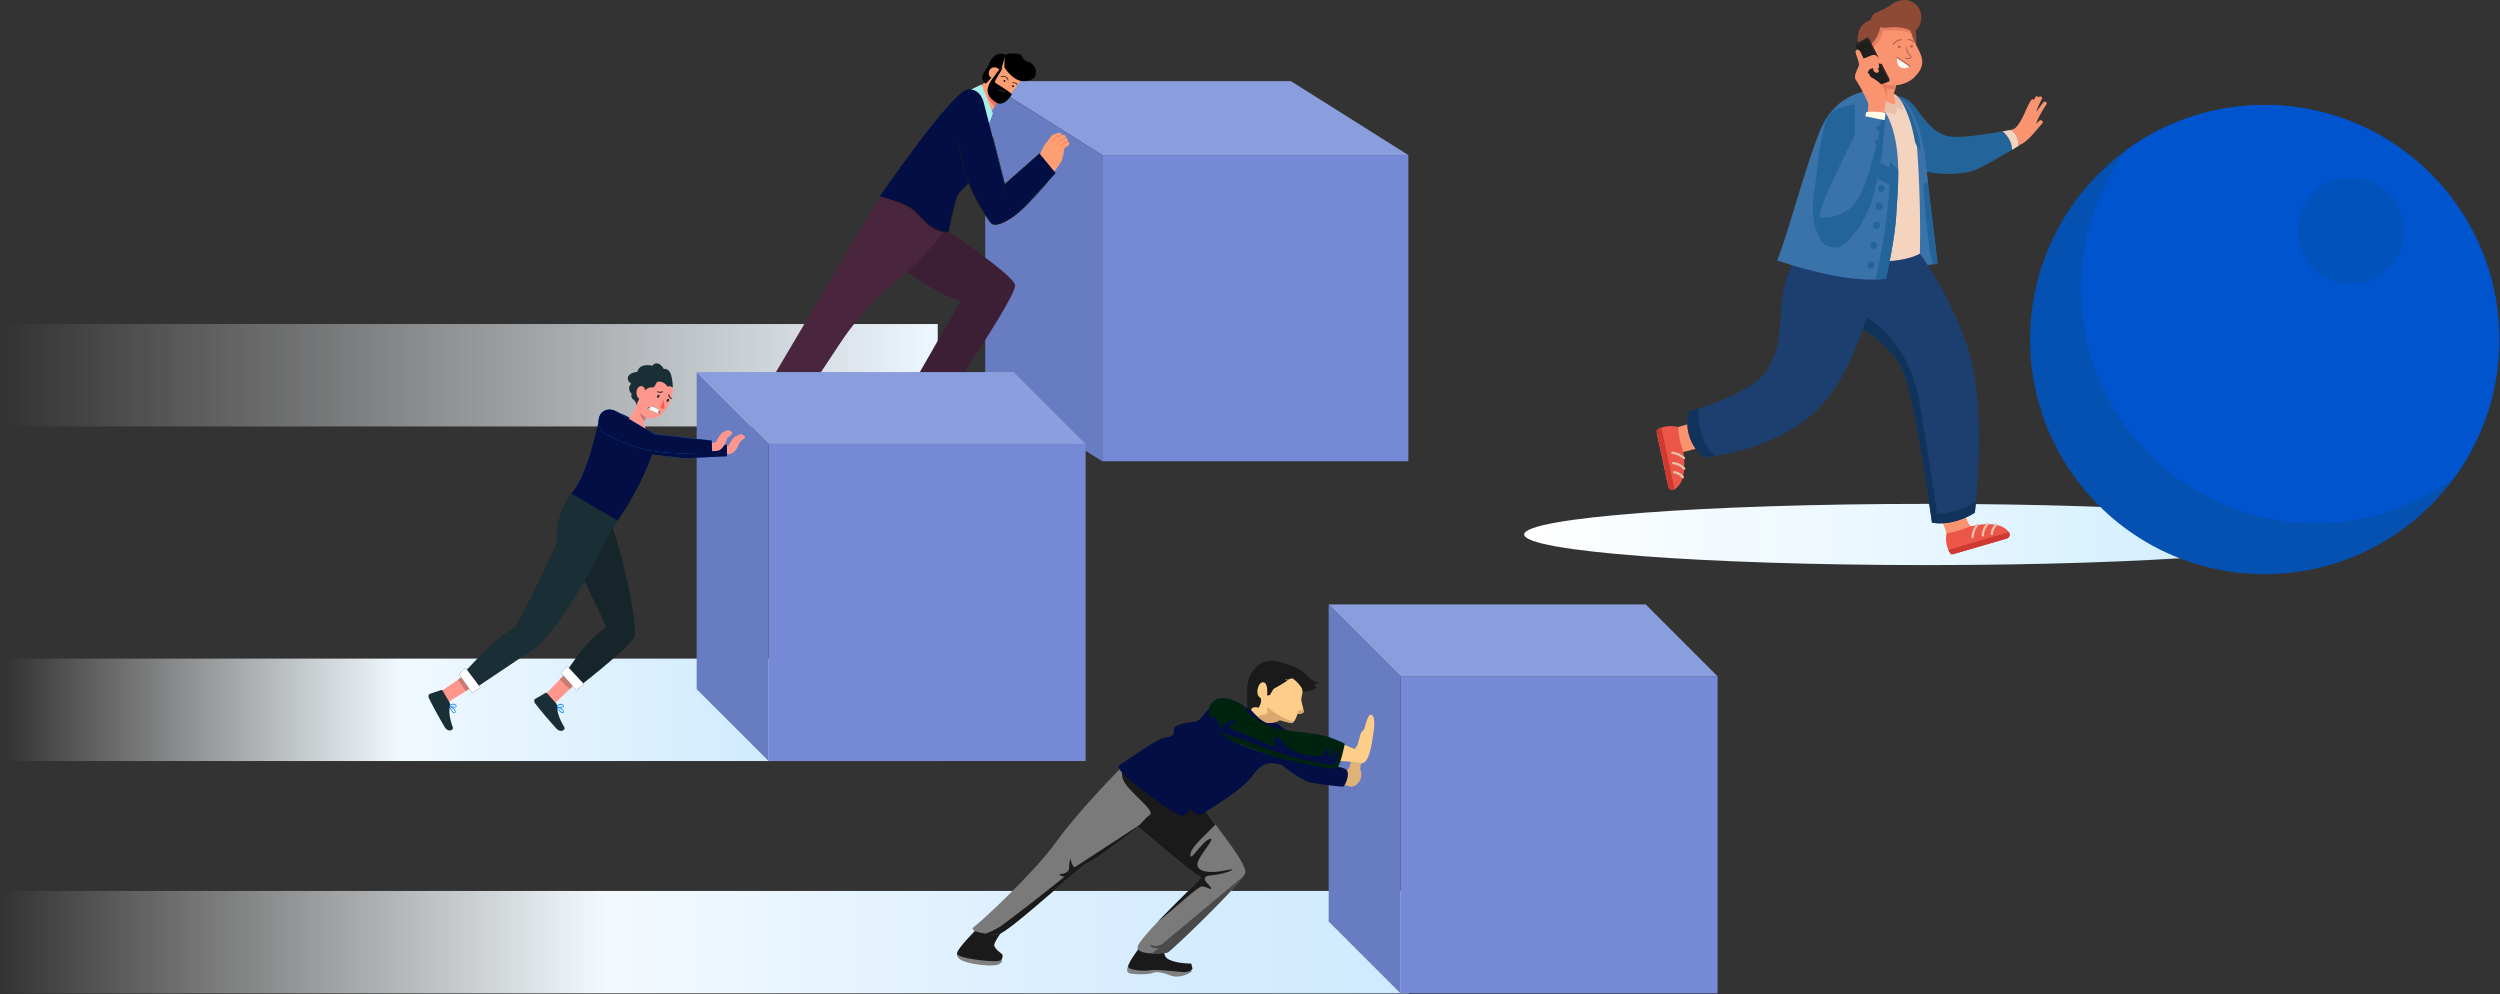 <svg xmlns="http://www.w3.org/2000/svg" width="807" height="321" fill="none" xmlns:v="https://vecta.io/nano"><rect width="100%" height="100%" fill="#333333" stroke="none"/><style><![CDATA[.B{fill:#1a2e35}.C{fill:#000}.D{fill:#020e44}.E{fill:#f99370}.F{fill:#ff978d}.G{fill:#fe9f73}.H{opacity:.2}.I{fill:#23659b}.J{fill:#c16256}.K{fill:#f07162}.L{fill:#007cff}.M{fill:#3a72aa}.N{fill:#7689d6}.O{fill:#8a9edd}.P{fill:#677cc1}.Q{fill:#3aa1c9}.R{fill:#1d1d1b}.S{fill:#1a1a1a}]]></style><path d="M621.96 182.41c71.77 0 129.96-4.42 129.96-9.88s-58.18-9.88-129.96-9.88S492 167.08 492 172.53s58.18 9.88 129.96 9.88z" fill="url(#A)"/><path d="M806.76 109.61a75.4 75.4 0 0 1-14.59 44.7 75.6 75.6 0 0 1-61.13 31.02c-41.82 0-75.72-33.9-75.72-75.72 0-25.1 12.21-47.35 31.02-61.13 12.53-9.18 27.98-14.59 44.7-14.59 41.82 0 75.72 33.9 75.72 75.72z" fill="#0451b1"/><path d="M806.76 109.61a75.4 75.4 0 0 1-14.59 44.7c-12.53 9.18-27.98 14.59-44.7 14.59-41.82 0-75.72-33.9-75.72-75.72a75.4 75.4 0 0 1 14.59-44.7c12.53-9.18 27.98-14.59 44.7-14.59 41.82 0 75.72 33.9 75.72 75.72z" fill="#0054ce"/><path opacity=".6" d="M758.84 91.61c9.46 0 17.13-7.67 17.13-17.13s-7.67-17.13-17.13-17.13-17.13 7.67-17.13 17.13 7.67 17.13 17.13 17.13z" fill="#0451b1"/><g class="E"><path d="M617.59 34.87s-.02-.04-.03-.04c2.33 4.59 6.4 9.18 11.77 9.78 6.52.45 13.09-1 19.43-2.57 1.89-.7 4.09-.75 4.77 1.56.52 1.92-1.04 3.06-2.53 3.81-8.66 4.72-18.76 9.18-28.84 7.25-6.01-1.35-11.17-4.94-15.14-9.51-9.33-9.02 3.85-20.11 10.58-10.27l-.01-.01z"/><path d="M659.24 39.02c-.7-.7-1.43.55-1.98.91.68-1.93 1.73-3.76 2.83-5.5.24-.46.91-1.02.37-1.5-.62-.47-1.04.39-1.39.78l-1.88 2.53c.55-1.46 1.19-2.91 1.91-4.29.35-.72-.74-1.2-1.06-.46-.09-.48-.81-.58-1.02-.13l-.45.89c-.73-.74-1.19.57-1.51 1.07a28.3 28.3 0 0 0-1.28 2.66c-.79 1.79-2.35 5.14-4.02 5.85l2.38 1.06s.69.73 1 1.19c.3.46-.73 2.48-.73 2.48 1.94-.82 4.72-4.24 5.77-5.53l1.05-1.16c.21-.23.22-.58.01-.83v-.02z"/></g><path d="M651.6 47.06l-2.09 1.29-6.29 3.67-5.16 2.65c-5.1 2.31-18.85 2.17-22.53-2.51-1.74-2.2-2.58-7.02-2.98-11.5-.45-5.02-.36-9.61-.36-9.61s3.31-.29 6.41 4.04c3.09 4.32 6.35 8.53 11.31 9.05 3.65.38 12.26-.98 16.55-1.72l2.53-.46s2.51.86 2.59 5.1h.02z" class="I"/><path d="M651.6 47.06l-2.09 1.29c-.07-3.69-3.04-5.93-3.04-5.93l2.53-.46s2.51.86 2.59 5.1h.01z" fill="#f4d4be"/><path d="M625.45 85.04l-1.51.29c-2.81.5-8.76 1.31-10.88-.29l6.33-28.56 1.71-7.7.06-.26.21 1.96.85 7.65c.02.21.05.42.07.63l3.16 26.27v.01z" class="M"/><path d="M647.58 173.89l-16.4 4.78c-.75.22-1.52-.24-1.7-1a11.3 11.3 0 0 1-.23-1.31 23.6 23.6 0 0 0-.89-4.23l-.7-1.95-4.53-11.16c-.3-.74.11-1.59.88-1.81l7.24-2.11c.78-.23 1.59.28 1.72 1.09l1.74 10.86c.38 2.38 2.48 4.08 4.89 3.99l4.66-.34h.48c1.33 0 2.49.16 3.33.85s.57 2.05-.48 2.35l-.01-.01z" class="E"/><path d="M628.91 177.49c.28.79.94 1.59 1.87 1.3l17.01-4.96c.88-.25 1.25-1.32.7-2.05-1.2-1.66-4.35-3.74-12.52-1.85-1.12.45-3.64 1.61-7.6 2.2 0 0-.71 2.43.55 5.35l-.01.01z" fill="#eb5648"/><path d="M643.06 172.72s-.09.02-.14.01c-.21-.02-.36-.21-.34-.41.22-2.14 1.5-3.15 1.55-3.19.17-.13.4-.1.53.07.13.16.1.4-.07.53 0 0-1.08.87-1.26 2.67-.02.16-.13.28-.27.32zm-2.9.47s-.07.02-.11.02c-.21 0-.37-.17-.37-.38a5.9 5.9 0 0 1 1.66-3.91c.15-.14.39-.14.53.01s.14.39-.01.53c-.01.01-1.39 1.36-1.42 3.38 0 .17-.12.31-.27.35h-.01zm-3.31.54s-.08.02-.12.01c-.21-.01-.37-.19-.36-.39a7.3 7.3 0 0 1 1.55-4.1c.13-.16.37-.18.53-.04.16.13.18.37.05.53a6.8 6.8 0 0 0-1.37 3.66c0 .16-.12.3-.27.34l-.01-.01z" fill="#e8c0a6"/><path d="M648.48 171.79l-19.57 5.7c.25.58.58 1.11 1.03 1.54l17.85-5.2c.87-.25 1.24-1.29.71-2.02 0 0-.01-.02-.02-.03v.01z" fill="#ce3932"/><path d="M637.85 161.78l-.38 3.71s-6.6 4.46-13.83 3.23l-.24-1.71-.17-1.19c-1.37-9.47-5.85-39.27-8.81-45.72-3.31-7.2-9.26-11.39-15.23-15.25-9.01-5.84-18.04-10.93-18-24.49 0-2 17.05-4.69 17.05-4.69l21.49 6.17s11.03 15.11 16.06 32.41c4.43 15.23 2.88 38.53 2.06 47.51v.02z" fill="#1d3f70"/><path d="M625.3 165.83c-.62-4.27-3.08-20.84-6.01-37.32-3.4-19.13-16.73-25.86-16.73-25.86l-3.36 2.21c5.96 3.86 11.92 8.06 15.23 15.25 2.96 6.45 7.44 36.24 8.81 45.72l.41 2.9c7.23 1.23 13.83-3.23 13.83-3.23s.17-1.37.38-3.71c-4.42 3.23-9.71 3.93-12.55 4.05l-.01-.01z" fill="#10325b"/><path d="M538.52 156.92l-3.58-16.7c-.16-.76.35-1.5 1.12-1.63a11.1 11.1 0 0 1 1.33-.13c1.44-.06 2.87-.26 4.28-.59a452.6 452.6 0 0 0 7.94-2.42s3.61 8.02 2.79 8.09l-9.04 2.37c-1.74 1.42-1.34.84-1.41 3.25v4.67c0 .16-.02.32-.03.48-.09 1.33-.34 2.47-1.09 3.26s-2.08.42-2.31-.65z" class="E"/><path d="M536.28 138.04c-.81.22-1.65.83-1.43 1.77l3.72 17.32c.19.9 1.22 1.34 1.99.84 1.74-1.08 4.05-4.07 2.75-12.35-.37-1.15-1.34-3.74-1.65-7.74 0 0-2.38-.88-5.38.16z" fill="#eb5648"/><path d="M540.02 152.51s-.01-.09 0-.14c.04-.2.23-.34.44-.31a4.7 4.7 0 0 1 3.07 1.78c.11.17.07.41-.1.52s-.4.07-.52-.1c0 0-.79-1.14-2.57-1.45-.16-.03-.27-.15-.3-.29h-.02zm-.27-2.94s-.01-.07 0-.11c.02-.21.2-.36.41-.34a5.9 5.9 0 0 1 3.78 1.93c.13.16.11.4-.05.53s-.4.11-.53-.05c-.01-.02-1.26-1.48-3.27-1.66-.17-.02-.3-.14-.33-.3h-.01zm-.3-3.34s-.01-.08 0-.13c.03-.21.21-.35.42-.33 2.38.3 3.92 1.78 3.98 1.84.15.14.15.38 0 .53-.14.15-.38.15-.53 0a6.8 6.8 0 0 0-3.55-1.63c-.16-.02-.29-.14-.32-.29v.01z" fill="#e8c0a6"/><path d="M540.55 157.97l-4.28-19.93c-.59.2-1.15.5-1.61.92l3.9 18.17c.19.88 1.19 1.33 1.96.86 0 0 .02-.01.03-.02z" fill="#ce3932"/><path d="M611.26 30.47c1.2-3.48 1.77-8.77 1.74-10.99.02-4.38-6.97-4.22-6.78.13.24-.09-.74 7.64-1.68 9.64-4.29.32 6.05 8.6 9.42 7.48 2.12-.7-2.71-6.27-2.71-6.27l.01.01z" class="E"/><path d="M606.24 19.26v.15.21c.18-.07-.31 4.21-.98 7.24 2.57 1.93 5.88 2.06 6.49 2.06a50.2 50.2 0 0 0 1.28-8.81l-.01-.63c0-.1 0-.2-.02-.3a3.4 3.4 0 0 0-1.48-2.45c-.56-.38-1.24-.59-1.96-.57s-1.38.25-1.92.64c-.02.01-.05.03-.07.05-.73.56-1.24 1.42-1.32 2.39l-.01.02z" fill="#e57d61"/><path d="M618.53 14.81s.35-3.64-.5-6.28l-2.2.78 2.7 5.5z" fill="#8e4a35"/><path d="M607.81 83.55c-2.82 10.65-8.28 36.45-21.48 48.99-10.76 10.22-25.89 13.61-32.83 14.67-2.34.36-3.75.45-3.75.45s-7.03-5.94-4.52-14.79c0 0 1.18-.33 3.04-.94 5.8-1.9 18.21-6.5 21.91-12.13 8.5-12.97.1-21.8 11.02-39.42l26.62 3.18-.01-.01z" fill="#1d3f70"/><path d="M617.38 25.46c-3.6 2.79-8.74 2.69-12.17.18a6.2 6.2 0 0 1-.71-.65c-10.28-13 7.65-30.34 12.95-12.83 1.9 4.98 5.84 7.97-.06 13.3h-.01z" class="E"/><g class="J"><use href="#E"/><use href="#E" x="3.99" y="-0.21"/><path d="M615.78 19.1c-.28 0-.55-.05-.78-.15-.09-.04-.13-.15-.09-.23.04-.09.15-.13.23-.09.57.26 1.44.06 1.58-.2.05-.09-.06-.2-.17-.27-.94-.65-1.39-2.62-1.41-2.7-.02-.1.04-.19.13-.21.1-.02.19.04.21.13 0 .02.44 1.91 1.27 2.49.45.31.34.62.28.74-.17.31-.72.49-1.26.49h.01z"/></g><path d="M617.03 10.94c-2.37-1.62-7.09-.92-9.33-1.2 0 0 .04 3.9-4.15 6.19-.73 3.5-1.49 4.97 1.66 9.7a6.2 6.2 0 0 1-.71-.65c-9.91-12.41 6.8-29.77 12.54-14.04h-.01z" fill="#e57d61"/><path d="M619.81 3.5c-1.12-3.02-5.25-5.06-9.36-1.95-3.16 2.39-6.25 2.02-6.51 4.89-6.03 1.95-3.9 8.59-3.9 8.59h2.91c3.58-2.3 3.93-6.21 3.93-6.21.73.12 1.5.17 2.2.08 2.18-.3 5.33-.21 7.62.94 2.28 1.15 4.36-2.96 3.11-6.34z" fill="#8e4a35"/><path d="M599.38 17.3c.14 1.51 1.25 2.64 2.46 2.53 1.22-.12 2.09-1.43 1.94-2.94-.14-1.51-1.25-2.64-2.46-2.53-1.22.12-2.09 1.43-1.94 2.94z" class="E"/><path d="M602.42 15.67s-1.09-.57-1.76-.07c-.17.13-.3.31-.38.54 0 .02-.02.04-.03.06-.14.43-.14 1.04 0 1.8.02.09.09.15.18.15h.03c.1-.02.16-.11.14-.21a4 4 0 0 1-.05-1.48c.99.3 1.37 1.49 1.38 1.5.02.08.09.13.17.13h.05c.09-.03.15-.13.12-.22-.02-.06-.43-1.39-1.59-1.75.05-.09.12-.18.19-.23.5-.37 1.38.09 1.39.1.09.05.19.01.24-.07.05-.09.01-.19-.07-.24l-.01-.01z" class="J"/><path d="M619.73 81.86s-9.97 6.67-38.54-1.49l7.02-38.04c5.15-13.13 16.34-13.07 16.34-13.07.84 4.86 7.33 4.98 7.33 4.98.86-1.4-.62-3.76-.62-3.76 6.44 3.64 9 11.67 8.37 23.96-.38 7.37 2.85 20.42.09 27.43l.01-.01z" fill="#f4d4be"/><path d="M611.14 14.5s-.08-.01-.11-.03c-.1-.06-.13-.19-.07-.29.04-.06.93-1.46 2.87-1.57.11 0 .21.08.22.2 0 .11-.08.21-.2.22-1.72.1-2.51 1.32-2.55 1.37-.04.06-.11.1-.18.1h.02zm6.63-.73c-.06 0-.13-.03-.17-.09-.47-.64-1.6-.72-1.61-.72-.11 0-.2-.11-.2-.22s.1-.2.22-.2c.05 0 1.35.09 1.93.89.07.09.05.22-.05.29-.04.03-.08.04-.12.04v.01z" class="J"/><path d="M616.5 21.32l-4.08-2.74s-.54 2.34 1.1 3.18c1.57.81 2.98-.45 2.98-.45v.01z" fill="#f9f8f3"/><path d="M616.5 21.53s-.08-.01-.12-.04l-4.08-2.74c-.1-.06-.12-.19-.06-.29s.19-.12.29-.06l4.08 2.74c.1.06.12.19.06.29-.04.06-.11.09-.17.09v.01z" class="J"/><path d="M612.19 68.25c-.51 9.85-3.43 21.68-3.43 21.68a29.1 29.1 0 0 1-3.32.29c-13.31.49-31.77-6.18-31.77-6.18 3.54-8.64 9.28-31.03 14.03-42.3s14.52-12.2 14.52-12.2c8.48 5.31 10.38 15.82 10.52 25.25.08 5.15-.36 9.97-.55 13.45v.01zm10.29 13.61h-2.74a372.9 372.9 0 0 0-.86-33.46l-.17-1.86c-1.21-11.85-5.67-14.9-5.8-14.99 0 0 .03.01.06.03.03.01.06.03.08.04 2.11 1.1 3.78 3.35 5.08 6.31 1.22 2.76 2.12 6.14 2.79 9.79 2.73 14.85 1.56 34.13 1.56 34.13v.01z" class="M"/><path d="M612.19 68.25c-.51 9.85-3.43 21.68-3.43 21.68a29.1 29.1 0 0 1-3.32.29c.2-.88 5.36-23.76 4.57-38.08l2.73 2.66c.08 5.15-.36 9.97-.55 13.45z" class="I"/><path d="M553.49 147.21l-3.75.45s-7.03-5.94-4.52-14.79l3.04-.94c0 0-.94 9.65 5.23 15.29v-.01z" fill="#10325b"/><path d="M604.69 28.92s-1.16-.37-2.48.63c0 0 2.13 6.95 9.82 7.29 0 0 .59-1.47.16-2.25 0 0 1.5.71 2 1.24 0 0 .28-2.77-1.65-4.67 0 0-.48-.63-1.19-.92l-.08.23s.76 1.92.34 3.28c0 0-3.86-.58-6.91-4.83h-.01z" fill="#eabfac"/><g class="I"><use href="#F"/><use href="#F" x="0.9" y="-6.37"/><use href="#F" x="1.81" y="-12.8"/><use href="#F" x="2.66" y="-18.97"/><use href="#F" x="3.35" y="-24.73"/><path d="M613.05 31.63s3.5 4.38 5.11 14.25c0 0 .8 2.03 1.87 2.46 0 0-1.22-11.88-6.99-16.72l.01.01zm12.4 53.41l-1.51.29a61 61 0 0 1-1.32-6.96c-1.19-8.4-1.77-18.91-1.77-18.91l1.42-.69h.02l3.16 26.26v.01zm-30.71-39.15s5.28 10.23 16.19 14.01l.21-5.23-16.4-8.78z"/><path d="M598.72 33.69c-1.91.09-7.27 1.29-8.75 4.14-1.15 2.23-2.23 8.18-2.62 10.62-.82 5.1-.92 8.47-1.76 13.58-.65 3.98-1.44 16.19 6.04 17.07 5.56.65 4.3-10.27 5.46-14.19a42.2 42.2 0 0 0 1.58-8.49l.06-22.73h-.01z"/></g><path d="M608.84 28.58c-.17-.48-.45-.98-.78-1.37a32.3 32.3 0 0 1-1.23-1.6c-.79-1.09.07-1.71 0-2.88l-.17-1.35c-.53-.84-1.29.18-1.51.72-.27.64-.64 1.12-.88 1.76a6.1 6.1 0 0 0-.26 1.86c0 .94.85 1.84 1.42 2.53 1.13 1.35 2.34 2.73 2.64 4.48 1-.86 1.2-2.99.78-4.15h-.01z" fill="#e07f4f"/><path d="M609.69 25.05c.4.58.37 1.19-.07 1.36l-4.6 1.54c-.53.16-1.24-.18-1.56-.75l-4.51-12.02c-.1-.54.15-1.12.53-1.3l3.19-1.73c.3-.19.66.1.83.65l6.18 12.24.01.01z" fill="#2d2827"/><path d="M609.17 25.22c.33.54.03 1.17-.28 1.29l-3.36 1.07c-.37.1-.92-.87-1.19-1.4l-5.2-10.88c-.12-.49.93-1.14 1.2-1.26l2.24-1.27c.21-.14.51.15.68.65l5.91 11.81v-.01z" fill="#211f1e"/><g class="E"><path d="M607.19 20.52c-.47.05-1.13-.3-1.52-.55-.29-.19-.41-.33-.73-.39-.28-.05-.62 0-.92.02-.49.03-1.12 0-1.56.17l-2.16 1.68-.09.07c.29-.35.61-1.68.78-2.03.29-.58 1.04-.76 1.63-1 1.14-.45 2.35-1.3 3.36-.29.19.19 1.16.98 1.53 1.59.22.37.22.68-.33.74l.01-.01z"/><path d="M607.19 20.52c-.47.05-1.13-.3-1.52-.55-.29-.19-.41-.33-.73-.39-.28-.05-.62 0-.92.02-.49.03-1.12 0-1.56.17l-2.16 1.68s.02-.03.04-.04c.12-.11.21-.25.32-.37l.76-.76c.46-.4-.1-.75.16-1.26 1.02-.33 2.5-.43 2.85-.44.35 0 1.3.44 1.61.21-.07.25-.36.45-.37.72.4.12.71.5 1.15.53.25.01.51-.09.69-.26.22.37.22.68-.33.74h.01z"/><path d="M601.88 20.13l-.81.87-.7.76c-.33-.37-.28-1.29-.41-1.77-.15-.56-.38-1.12-.56-1.69-.18-.56-.96-2.04.21-2.31.04-.01.09 0 .13 0 .19.06.39.3.52.44.48.51.59 1.16.89 1.75l.49.94c.15.31.11.77.25 1l-.01.01z"/><path d="M601.88 20.13l-.81.87-.45.4c-.07-.56.01-1.13 0-1.68 0-.55-.14-1.06-.17-1.6-.05-.79-.15-1.6-.72-2.12.19.06.39.3.52.44.48.51.59 1.16.89 1.75l.49.94c.15.31.11.77.25 1z"/><path d="M606.43 20.52c-.06-.53-.08-1.2-.69-1.38-1.11-.34-2.93-.26-4.07-.19-.92.06-2.46 4.17-2.67 4.76-.13.37-.24.78-.22 1.16.01.22.07.43.19.61l1.33 2.2.78 1.18.97-.06-.64-1.92c-.23-.67-.74-1.52-.6-2.2l.43-1.83c.16-.64.55-1.37.54-2.01.22-.08.48-.07.73-.09.6-.04 1.79-.33 2.3 0 .48.31.62 1.08 1.32 1.17.29.04.41-.12.43-.36.04-.33-.1-.81-.13-1.06v.02z"/><path d="M606.61 21.69c-.03.23-.14.39-.43.36-.7-.09-.85-.87-1.32-1.17-.51-.33-1.7-.03-2.3 0-.24.02-.51 0-.73.09 0 .64-.38 1.36-.54 2.01l-.43 1.83c-.15.68.37 1.53.6 2.2l.87 2.68c0 .01 0 .03.01.04.09.33.18.86.24 1.4.05.45 1.68 4.05 1.66 4.4l-3.89-7.73-1.33-2.2c-.12-.19-.18-.4-.19-.61.3.3.77.16.83.16l.18-.2c.41-.29.69-3.23 1.67-4.22.33-.33.78-.38.28-.94.84.51 2.23.26 3.17.39.55.08.56.38.65.67.1.31.65.9 1 .85v-.01z"/><path d="M608.13 28.51c-1.22-2.33-4.18-3.48-4.37-3.81-.3-.54-.35-.88-.89-1.29.18-.4.57-.72.67-1.16.37-.04.76-.03 1.01-.33l.19.75c.38 1.23 2.55 1.12 1.42-.61-.31-.48-.34-1.16-.71-1.57-.32-.36-1.17-.19-1.68-.13-.58.07-1.23.02-1.78.23-.56.21-.71.86-.88 1.39-.2.66-.34 1.32-.51 1.98-.2.75-.47 1.45-.16 2.18.27.62.68 1.18.97 1.81a55.8 55.8 0 0 1 1.53 4.91c.59 2.21-.85 7.25-2.73 13.66.61.17 2.85.31 3.5.38s2.41.72 3.05.56c.06-.16 1.29-10.55 1.31-10.72l.74-4.53c.18-1.27-.14-2.65-.69-3.7h.01z"/></g><path d="M602.45 36.16l-.69 2.87 6.07 1.66c.41-1.19.75-2.93.84-4.24-1.68-.42-4.46-.5-6.22-.29z" fill="#fffde9"/><path d="M608.55 38.88l-.92 9.5c-.6 4.8-1.5 9.48-2.78 14.23a40.3 40.3 0 0 1-3.49 8.69c-1.02 1.92-5.53 8.53-8.44 8.58-6.58.12-6.44-5.59-5.61-9.78.28-1.4.63-2.63.83-3.41 1.42-5.51 12.21-25.38 13.2-29.34l5.98 1.26 1.23.26v.01z" class="M"/><g class="I"><path d="M608.55 38.88l-.92 9.5c-.6 4.8-1.5 9.48-2.78 14.23a40.3 40.3 0 0 1-3.49 8.69c-1.02 1.92-5.53 8.53-8.44 8.58-6.58.12-6.44-5.59-5.61-9.78 2.37.39 5.03-.19 7.14-1.14 5.54-2.5 7.49-8.9 9.01-13.97a176.1 176.1 0 0 0 2.7-10.01c.39-1.62.49-3.3.81-4.93.09-.46.22-.95.34-1.44l1.23.26.01.01z"/><use href="#G"/><use href="#G" x="-0.53" y="4.37"/></g><path d="M302.7 104.6H2v33.06h300.7V104.6z" fill="url(#B)"/><path d="M355.79 148.89h98.83V50.06h-98.83v98.83z" class="N"/><path d="M355.78 50.06h98.83L416.7 26.19h-98.83l37.91 23.87z" class="O"/><path d="M318.02 125.16l37.76 23.73V50.06l-37.76-23.73v98.83z" class="P"/><path d="M339.53 56.25a28.5 28.5 0 0 0 3.19-4.36c.04-.09.07-.17.09-.24 0-.02 0-.04.01-.05a5.1 5.1 0 0 1 .27-.97l.51-2.66c.14-.31.75-.67 1.15-.89.33-.18.52-.56.42-.93-.06-.21-.21-.41-.55-.5 0 0 .29-1.02-.64-1.15 0 0 .34-1.12-1.16-.95 0 0-.11-.64-.81-.66-.71-.02-2.23.62-2.45.81s-2.53 3.35-2.53 3.35l-2.25 4.57 4.74 4.63h.01z" class="G"/><path d="M339.75 45.62s.04-.02.06-.04c0 0 .6-.78.89-.99a22.5 22.5 0 0 1 2.16-.97c.05-.02.07-.07.05-.12s-.07-.07-.12-.05c-.08.03-1.88.76-2.2.99a7 7 0 0 0-.93 1.03c-.03.04-.02.1.02.13.02.02.05.02.07.02zm1.45 1.02s.04-.02.06-.04c0 0 .46-.63.82-.92.36-.3 1.93-1.09 1.95-1.1.05-.02.06-.08.04-.12s-.08-.06-.12-.04a18.6 18.6 0 0 0-1.98 1.12 6.1 6.1 0 0 0-.85.96c-.03.04-.02.1.02.13.02.01.05.02.07.02l-.01-.01zm1.01.84s.05-.02.06-.04c0 0 .29-.43.65-.74.35-.31 1.73-.96 1.74-.97.05-.02.07-.08.05-.12-.02-.05-.08-.06-.12-.04-.06.03-1.41.67-1.79 1a4.7 4.7 0 0 0-.68.78c-.03.04-.02.1.02.13.02.01.04.02.07.01v-.01z" class="K"/><path d="M252.1 133.06l5.2-5.62-4.92-1.36c-.19.05-4.23 1.4-4.23 1.4s-1.11 1.98-1.06 2.77c.05.8.47 2.67 1.31 3.19s.98.89 1.73.61 1.97-.99 1.97-.99zm44.5 5.79l-6.79.03-.02-1.89 2.67-7.03 7.89.89-3.75 8z" class="G"/><path d="M289.73 139.41h7.41l3-3.27 5.49 3.27h1.18c.41 0 .78.28.86.68.1.54-.31 1.01-.83 1.01h-17.23c-.13 0-.23-.1-.23-.23v-1.12c0-.18.15-.33.33-.33l.02-.01z" fill="#fec786"/><path d="M289.79 139.42v-3.04s1.25-1.68 3.15-.82c0 0 2.87 2.04 5.41-.43l6.29 2.79s1.72.58 2.19 1.5h-17.04z" class="Q"/><g class="C"><path d="M289.86 136.38h-.13v3.03h.13v-3.03zm5.66.03c.24 0 .39-.02.39-.02l-.02-.12s-1.5.21-2.91-.76l-.07.1a4.6 4.6 0 0 0 2.61.8zm-4.93 1.76l-.07.11.8.54.07-.11-.8-.54zm.58-.08l-.07.11.8.54.07-.11-.8-.54z"/><path d="M307.44 140.95c.2-.17.32-.42.32-.69 0-.5-.41-.91-.91-.91h-17.03c-.27 0-.49.22-.49.49v.84h.13v-.84c0-.2.16-.36.36-.36h17.03c.43 0 .78.35.78.78 0 .23-.1.45-.28.6l.08.1.01-.01z"/><path d="M306.79 139.45l.11-.05s-.36-.74-1.65-1.29l-6.89-3.03-.05.12c.06.02 5.62 2.49 6.89 3.03 1.24.53 1.58 1.22 1.58 1.22h.01z"/></g><path d="M330 25.39l-4.39 5.82s-1.4 2.03-3.31.98l-1.66 2.87c-.62 1.07-1.9 1.56-3.06 1.15-.57-.2-1.19-.51-1.81-.97-1.97-1.48-1.92-3.76-1.53-4.62s3.54-4.02 3.54-4.02l1.25-1.78 5.28-6.54L330 25.4v-.01z" class="G"/><g class="C"><path d="M323.06 24.73s-.04-.04-.04-.07c0-.06.03-.11.08-.12.02 0 2.02-.31 2.42 1.3.01.05-.02.11-.07.12-.06.01-.11-.02-.12-.07-.36-1.42-2.12-1.16-2.19-1.15-.03 0-.06 0-.08-.02v.01zm3.75 2.05s-.04-.04-.04-.08c0-.06.04-.11.1-.11.05 0 1.34-.08 1.52.71.01.06-.02.11-.08.12s-.11-.02-.12-.08c-.14-.62-1.29-.55-1.3-.55-.03 0-.05 0-.07-.02l-.01.01zm-2.34-.47c-.1.14-.3.16-.43.06s-.16-.3-.06-.43c.1-.14.3-.16.43-.06.14.1.16.3.06.43zm2.79 1.72c-.1.14-.3.16-.43.06-.14-.1-.16-.3-.06-.43.1-.14.3-.16.43-.06.14.1.16.3.06.43zm-2.97-9.26l-.09 2.98s2.94 4.75 6.51 4.44 3.61-1.72 3.71-3.15c.05-.7-.7-2.77-3.11-3.33-1.31-.3-1.06-2.16-2.7-2.37s-3.85-.09-4.04.47l-.28.96z"/><path d="M324.99 18.02s-1.82-1.52-3.73-.09c-1.9 1.42-1.91 2.91-2.3 3.47s-3.52 3.94-.74 5.61l5.25-5.53.92-3.08.6-.37v-.01z"/></g><path d="M322.5 24.69c-.61.82-1.77.98-2.59.36-.82-.61-.98-1.77-.36-2.59.61-.82 1.77-.98 2.59-.36.82.61.98 1.77.36 2.59z" class="G"/><path d="M320.23 24.4c-.31-.23-.34-.62-.23-.9.13-.33.42-.53.74-.5.48.04.68.4.75.61.06-.22.05-.41-.02-.59-.17-.38-.62-.53-.62-.54-.03 0-.04-.04-.03-.07 0-.03.04-.04.06-.03.02 0 .49.17.68.59.11.24.1.52-.03.82l-.07.17-.03-.18s-.1-.63-.71-.69c-.34-.03-.55.21-.64.43-.09.23-.08.57.2.78.02.02.03.05.01.07s-.05.03-.07.01l.01.02zm-.65 3.12s-2.37 3.38 1.51 6.79l1.22-2.11s-3.07-1.47-2.73-4.68z" class="K"/><path d="M326.6 30.5s-2.43 4.35-5.16 2.51c-3.9-2.62-2.65-5.03-1.55-6.95l2.68-3.64.91-.96c.04.5-.08 1-.35 1.42-.57.92-2.14 3.4-2 3.67.2.38 5.17 3.12 5.47 3.94v.01z" class="C"/><path d="M324.08 28.62s-.03-.04-.02-.06c0-.03.04-.04.07-.03l1.03.35 1.2-2.13s.05-.03.07-.02c.03.01.03.05.02.07l-1.24 2.2-1.11-.37h-.01l-.01-.01z" class="K"/><path d="M313.37 28.94l5.38 12.26 1.76-4.57-3.68-9.39-3.46 1.7z" fill="#a5efed"/><path d="M288.43 84.16s11.84 10.34 21.68 12.96l-19.04 33.19s3.97 4.25 10.56 4.25c0 0 26.04-37.96 26.05-42.39 0-3.18-22.51-18.04-22.51-18.04l-16.74 4.83v5.21-.01z" fill="#3d1f35"/><path d="M246.87 126.19l37.19-62.85 11-.69 10.1 11.48s-4.28 6.14-11.16 12.46-14.88 11.99-23.34 25.01l-13.67 20.64s-6.04-2.42-10.13-6.04l.01-.01z" fill="#49263e"/><path d="M255.41 139.87h-7.04l-4.11-10.85c-.21-.54.15-1.13.73-1.2l3.22-.39s.34 4.58 3.89 5.62l-.6 3.62c1.69.64 2.13.52 3.91 1.46.99.52 0 1.73 0 1.73v.01z" class="Q"/><path d="M306.21 74.89s1.79-10.73 3.37-12.58c1.58-1.86 3.07-3.09 3.07-3.09 2.33 5.13 6.42 12.39 7.67 13.04 2.14 1.12 7.44-2.14 11.62-6.79l8.83-9.58-5.21-6.32-7.34 6.5-3.91 3.45-6.79-26.5c-1.39-4.83-5.11-4.18-5.11-4.18-5.39.93-28.36 34.49-28.36 34.49s5.97 1.8 8 2.7c5.86 2.6 6.27 8.52 14.15 8.86h.01z" class="D"/><g class="R"><path d="M321.19 72.54a2 2 0 0 1-.92-.19c-1.12-.6-3.81-5.46-3.92-5.66-5.74-9.01-6.83-20.45-6.84-20.56l.21-.02c.01.11 1.09 11.51 6.81 20.47.03.06 2.77 5.01 3.84 5.59 1.03.56 3.91-.22 7.79-3.24 3.83-2.98 9.9-10.28 9.96-10.35l.16.13c-.06.07-6.15 7.38-9.99 10.38-3.16 2.46-5.65 3.45-7.1 3.45zm2.33-9.87l-.2-.06.89-3.09-3.88-15.41.2-.05 3.89 15.46-.9 3.15z"/><path d="M335.5 49.53l-11.26 9.94.14.16 11.26-9.94-.14-.16zm-29.69 25.48c-3.02 0-6.19-1.9-9.43-5.64-2.94-3.4-7.93-4.54-7.98-4.55l.05-.21c.05.01 5.11 1.16 8.1 4.62 3.31 3.83 6.53 5.7 9.57 5.57.17-.86 1.64-8.34 2.62-11.11l.2.07c-1.04 2.91-2.62 11.08-2.63 11.16l-.02.08h-.08c-.13.01-.27.02-.4.02v-.01z"/></g><path d="M244.19 128.71l3.92 10.49c.15.4.54.67.97.67h6.08c.17 0 .34.09.42.24.04.07.08.16.1.26.08.33-.13.59-.47.59h-6.77a1.2 1.2 0 0 1-1.13-.8l-3.89-11.26c-.06-.16-.01-.35.13-.45.06-.04.14-.07.23-.06.18.01.33.14.39.31l.02.01z" fill="#fec786"/><path d="M255.22 141.02v-.11c.15 0 .27-.06.35-.16s.1-.23.07-.37c-.02-.08-.05-.17-.1-.25-.07-.13-.22-.21-.37-.21h-6.08a1.1 1.1 0 0 1-1.02-.7l-3.92-10.49c-.06-.16-.19-.27-.34-.27-.08 0-.14.01-.2.05-.12.08-.16.24-.11.39l-.1.03c-.07-.19 0-.4.15-.51.08-.05.17-.07.27-.07.19.01.36.15.44.34l3.92 10.49c.14.38.51.63.92.63h6.08c.2 0 .37.1.46.27.05.09.09.18.11.28.04.17.01.34-.09.46-.1.13-.25.2-.43.2h-.01z" class="R"/><path d="M247.64 128.51l.58-1.03.39.45.28.67.18.35.14.63.16.81-.02.42-.53.3-.2-.49c-.01-.01-.97-2.12-.97-2.12l-.01.01z" class="Q"/><path d="M249.36 130.71l.16.93s.27.63.58.82l.41.24.76.26.71.09.03-.37-2.64-1.96-.01-.01z" class="G"/><g class="R"><path d="M255.66 138.42c-.7-.77-4.15-1.68-4.18-1.69l.03-.1c.14.04 3.51.92 4.23 1.72l-.08.07z"/><path d="M250.42 137.54l-.06-.09 1.09-.79.59-3.55h-.05c-1.07-.15-2.53-.34-2.67-2.18-.21-2.75-1.13-3.43-1.14-3.44l.06-.09s.96.71 1.18 3.52c.14 1.76 1.49 1.94 2.58 2.08l.16.02-.61 3.7-1.13.81v.01z"/></g><path d="M324.38 29.9s-.03 0-.04-.02c-.33-.45-1.94-.73-1.96-.73-.03 0-.05-.03-.04-.06 0-.03.03-.05.06-.04.07.01 1.66.29 2.02.77.02.02.01.06-.01.07 0 0-.02.01-.03.01z" class="K"/><path d="M302.7 212.6H2v33.06h300.7V212.6z" fill="url(#C)"/><path d="M350.44 143.31H248.09v102.35h102.35V143.31z" class="N"/><path d="M224.89 120.11l23.2 23.2v102.34l-23.2-23.19V120.11z" class="P"/><path d="M224.89 120.11h102.35l23.2 23.2H248.09l-23.2-23.2z" class="O"/><path d="M188.01 218.59l-9.25 8.78c-.35-.15-2.87-3.06-2.87-3.06l8.03-8.32 4.09 2.59v.01z" class="F"/><g class="L"><path d="M179.41 228.2s-.03-.1 0-.14.08-.06.12-.04c.08.02 1.96.56 2.4 1.31.09.14.12.31.09.46-.02.19-.15.34-.33.37-.32.07-.82-.31-1.27-.77a9.5 9.5 0 0 1-1.01-1.19zm2.2 1.07c-.54-.42-1.15-.73-1.79-.92.57.75 1.47 1.64 1.85 1.58.05-.01.11-.04.15-.21.02-.1 0-.2-.05-.28-.04-.07-.09-.13-.15-.18l-.01.01z"/><path d="M179.4 228.11s.02-.08.05-.1c.04-.03 1.01-.89 1.8-.81.23.03.44.16.58.35.21.25.15.44.09.55-.3.47-1.85.38-2.45.14-.01 0-.04-.03-.04-.03l-.04-.11.01.01zm1.83-.66a2.5 2.5 0 0 0-1.47.62c.68.17 1.83.16 1.99-.13.01-.03.06-.09-.07-.26l-.06-.04c-.1-.11-.24-.18-.38-.2l-.01.01z"/></g><path d="M179.47 226.99l-2.91-3.22c-.14-.15-.36-.18-.52-.08l-3.39 1.98c-.33.22-.13 1.11-.1 1.15 1.79 2.4 5.63 6.84 7.07 8.38s3.03.32 2.56-.44c-2.07-3.4-2.28-5.26-2.38-6.92 0-.31-.13-.62-.34-.85h.01z" class="B"/><g class="H C"><path d="M180.63 219.32l3.29-3.32 4.09 2.59-4.1 3.82-3.28-3.09z"/></g><use href="#H" class="B"/><g class="H C"><use href="#H"/></g><use href="#I" class="B"/><use href="#I" opacity=".6" fill="#fff"/><path d="M199.13 165.29l1.49.63-10.72 17.83s-5.78 2.3-8.52-3.68c-4.92-10.75 2.98-20.75 2.98-20.75s9.39 3.5 14.78 5.97h-.01z" class="B"/><path d="M155.12 220.14l-10.81 6.76c-.31-.21-2.2-3.57-2.2-3.57l9.53-6.54 3.49 3.36-.01-.01z" class="F"/><g class="L"><path d="M144.77 227.83s0-.1.03-.14c.04-.03.09-.04.13-.02.07.04 1.81.94 2.09 1.76.06.15.06.32 0 .47-.06.18-.22.3-.4.3-.33 0-.74-.47-1.09-1.01-.29-.43-.54-.89-.75-1.37l-.01.01zm1.95 1.49a5.3 5.3 0 0 0-1.57-1.26c.41.85 1.11 1.9 1.49 1.92.05 0 .12-.02.19-.17.04-.09.04-.19 0-.28-.03-.07-.07-.14-.11-.21z"/><path d="M144.78 227.75s.03-.08.07-.09c.05-.02 1.17-.67 1.93-.43a.9.9 0 0 1 .5.46c.15.29.06.46-.02.56-.39.4-1.88 0-2.43-.35l-.04-.04v-.11h-.01zm1.93-.28a2.5 2.5 0 0 0-1.56.31c.63.31 1.76.53 1.97.27.02-.02.08-.08-.02-.27l-.05-.05c-.08-.13-.2-.23-.33-.27l-.01.01z"/></g><path d="M145.07 226.67l-2.2-3.74c-.11-.18-.31-.25-.5-.18l-3.72 1.26c-.36.15-.35 1.07-.32 1.1a139.6 139.6 0 0 0 5.25 9.63c1.1 1.8 2.9.91 2.6.08-1.35-3.75-1.19-5.61-.95-7.25.06-.31 0-.63-.16-.9z" class="B"/><g class="H C"><path d="M147.75 219.38l3.88-2.6 3.49 3.36-4.78 2.92-2.59-3.68z"/></g><g class="B"><path d="M181.52 170.51a11.7 11.7 0 0 0-1.03 2.51c-1.4 4.6-13.45 28.98-14.49 29.51-5.78 2.97-16.45 14.91-16.45 14.91.63 2.01 3.22 5.14 3.22 5.14l19.62-13.13c8.38-5.83 24.96-35.78 23.57-38.63-.78-1.6-10.45-8.2-14.44-.31z"/><use href="#J"/></g><use href="#J" opacity=".6" fill="#fff"/><g class="F"><path d="M235.29 143.77c.05-.55 1.86-3.11 2.24-2.97s1.29 1.68 1.24 1.93c-.09.45-1.29 3.86-3.51 3.84-.85 0 .02-2.8.02-2.8h.01z"/><path d="M237.54 140.81s1.38-.83 1.89-.65 1.24 1 1.24 1l-1.89 1.57-1.24-1.93v.01zm-4.38 3.15l2.13-.19-.02 2.81-4.1-.04 1.99-2.58z"/></g><use href="#K" class="L"/><use href="#K" class="D"/><path d="M216.95 147.56l-8.71-1.13-.26-3.29c1.58 1.61 2.39 2.63 8.98 4.43l-.01-.01z" class="C H"/><path d="M193.7 133.8s1.62-2.13 4.25-1.39l.04.02 3.86 1.68c2.53 1.24 7.9 5.05 8.6 5.69 1.01.87 1.28 2.36 1 3.66-.95 4.16-4.89 14.2-12.07 24.54l-15.01-8.68s4.93-3.94 9.34-25.52h-.01z" class="D"/><path d="M209.2 134.02l-.5.7-.22.33-.51.81c-.27.46-.33.72-.05 1.18.53.88.73 1.96.39 2.94-.33.95-1.04 1.76-2.55 1.17-3.23-1.48-4.03-5.1-4.03-5.1 2.45-.86 3.98-5.63 4.6-8.36l1.22 2.68 1.66 3.65h-.01z" class="F"/><path d="M208.7 134.72l-.22.33-.51.81c-.9-.75-1.69-2.44-1.33-3.54.11-.37.27-.73.47-1.07l1.6 3.47h-.01z" class="C H"/><path d="M209.46 121.55a4.9 4.9 0 0 1 6.78 1.27c2.3 3.19-.02 8.2-2.36 10.64-.66.72-1.53 1.22-2.48 1.43a4.8 4.8 0 0 1-5.75-3.64c-.63-2.63.51-4.48 2.18-7.79a4.8 4.8 0 0 1 1.64-1.91h-.01z" class="F"/><path d="M212.79 133.58s-1.1-.24-3.84-1.67c.77-.82 1.59-.83 2.99-.08s.85 1.75.85 1.75z" class="B"/><g fill="#fafafa"><path d="M212.65 133.54c.06-.26-.02-.53-.21-.72a13.6 13.6 0 0 0-2.54-1.01c-.29-.11-.61-.05-.84.16a20.9 20.9 0 0 0 3.59 1.57z"/><path d="M212.34 132.86a8 8 0 0 1-2.32-.9c-.18-.15-.31-.35-.39-.57.59-.27 1.31-.11 2.31.42.39.18.7.49.89.87-.15.08-.32.14-.48.18h-.01z"/></g><path d="M213.21 131.58c.4.3.91.42 1.4.31-.27-.96-.4-1.96-.4-2.96l-1 2.65z" fill="#ff5551"/><g class="B"><path d="M208.08 119.44l-2.85.67c-.54.13-1.09.26-1.57.53-.48.28-.89.72-.99 1.27-.14.78.4 1.56 1.1 1.94-.44.46-.72.96-.69 1.6a2.4 2.4 0 0 0 .83 1.68c-.2.46-.13.88.07 1.35.2.46 1.47.89 1.41 2.41.41-1.02.83-2.12 1.44-3.04.6-.92 2-3.22 3.93-2.74.42.11 2.53-3.37 1.34-3.83-.72-.28-3.7-1.92-4.01-1.84h-.01z"/><path d="M217.16 125.27a15.3 15.3 0 0 0-.51-4.16c-.17-.54-.39-1.08-.79-1.48s-1.03-.68-1.57-.5c-.27-.45-.56-.9-.96-1.25-.39-.35-.9-.6-1.43-.57-.53.02-1.05.24-1.21.75-.75-.13-1.52-.25-2.28-.17s-1.52.36-2.04.93c-.52.56-.74 1.42-.43 2.12 1-.7 2.38-1.04 3.54-.7 1.17.34 2.16 1.88 2.63 3 1.35-.25 2.71.4 3.36 1.61.28-.16.72-.27 1.01-.11.28.15.65.23.66.55l.02-.02z"/></g><path d="M207.27 124.67c.84.21 1.03 1.08.9 2.15-.19 1.35-1.1 2.29-1.96 1.75-.63-.34-.82-1.47-.73-2.27.11-1.01.9-1.86 1.79-1.63z" class="F"/><path d="M212.76 127.46c.17.11.16.43.02.66s-.4.36-.56.26-.16-.39-.03-.66c.15-.26.4-.37.57-.26zm3.09 1.29c.17.1.19.39.04.66-.15.26-.4.4-.57.3s-.19-.4-.04-.66c.14-.26.4-.39.57-.29v-.01zm.07-1.47c.05.02.09.07.11.13.06.45.33.85.72 1.09.09.04.13.14.09.23s-.15.12-.23.08c-.5-.28-.84-.78-.92-1.34-.01-.1.05-.19.15-.2.03 0 .06 0 .09.02l-.01-.01zm-3.65-.95s.11-.04.17-.02c.41.2.89.21 1.3.01.08-.05.19-.03.24.05s.02.19-.06.24a1.8 1.8 0 0 1-1.63 0c-.09-.04-.13-.15-.09-.24.02-.03.04-.05.06-.07l.01.03z" class="B"/><g class="F"><path d="M231.19 142.71c.03-.56 1.78-3.24 2.17-3.11a4.4 4.4 0 0 1 1.34 1.91c-.07.46-1.17 3.98-3.42 4.05-.87.03-.08-2.85-.08-2.85h-.01z"/><path d="M233.36 139.6s1.37-.9 1.89-.73a4.6 4.6 0 0 1 1.3.97l-1.86 1.67-1.34-1.91h.01zm-4.34 3.39l2.17-.27.09 2.86-4.18.12 1.92-2.71z"/></g><use href="#L" class="L"/><use href="#L" class="D"/><path d="M454.66 287.6H0v33.06h454.66V287.6z" fill="url(#D)"/><path d="M554.44 218.31H452.09v102.35h102.35V218.31z" class="N"/><path d="M428.89 195.11l23.2 23.2v102.34l-23.2-23.19V195.11z" class="P"/><path d="M428.89 195.11h102.35l23.2 23.2H452.09l-23.2-23.2z" class="O"/><path d="M438.23 240.67c-2.13.71-1.97 8.01-3.52 7.9l-7.6-.55-11.15-8.97-3.47 4.78s8.26 8.06 12.23 8.35 10.31 1.44 10.31 1.44c2.34 1.21 4.27-1.43 4.39-3.15.13-1.73-.38-1.94-.38-1.94s1.32-8.58-.82-7.87l.01.01z" fill="#dfb278"/><path d="M427.44 246.92c-1.3-.35-8.57-4.59-9.52-5.19-.95-.61-4.21 1.62-4.27 5.14 0 0 6.52 5.25 9.46 5.77s9.95 1.38 10.47 1.3c.52-.09 2.32-4.06 1.12-5.36s-5.96-1.3-7.26-1.65v-.01z" class="D"/><path d="M322.89 309.16l-5.86-.6-8.1-.76s-.45 1.35 1.91 2.39c2.35 1.04 9.91 2.11 11.73 1.02 1.81-1.08.32-2.06.32-2.06v.01z" fill="gray"/><path d="M315.6 299.6s-6.73 6.63-6.67 8.19c.06 1.57 10.22 2.65 12.83 2.49s1.73-2.3 1.73-2.3-2.65-1.76-2.56-2.96c.09-1.21 3.16-5.32 3.16-5.32l-8.5-.1h.01z" class="S"/><path d="M369.59 311.16l-5.44.82s-1.19 2 1.05 2.33c2.23.34 5.71.24 6.78-.2s2.47-.52 5.84.77c3.38 1.29 6.86-1.24 6.86-1.24l-.42-1.42-14.67-1.07v.01z" fill="gray"/><path d="M377.5 309.83c-2.69-1.24-1.28-3.91-1.28-3.91l-7.54-1.24s-4.61 6.09-4.52 7.31 5.09 1.58 7.03 1.2 7.44.37 10.37.58 3.38-1.14 3.38-1.14l-.41-1.59s-4.34.03-7.03-1.2v-.01z" class="S"/><path d="M362.25 247.47s-13.85 13.92-21.19 24.14c-7.34 10.23-24.45 25.99-26.64 27.56-2.2 1.58 4.5 2.58 7.63 2.46s26.78-22.35 29.28-23.21c2.49-.86 16.11-11.5 16.11-11.5s18.96 16.13 20.17 16.21c1.21.09-21.44 20.48-20.41 22.98s8.74 1.5 9.62 1.39 23.83-22.21 25.11-25.59c1.29-3.38-14.45-20.83-14.29-23.08l-25.37-11.39-.02.03z" fill="#7a7a7a"/><g class="S"><path d="M345.52 277.14s-.46 1.53-.39 2.92-1.72 2.13-2.75 2.06c-1.04-.08.62 1.09 1.33.79a614 614 0 0 1-20.6 16.03c-1.35.87-3.45 1.97-5.02 2.45 1.4.2 2.89.29 3.96.25 3.13-.12 26.78-22.35 29.28-23.21 2.49-.86 16.11-11.5 16.11-11.5s.16.14.45.38l.49-1.36-21.31 13.9c-.9.45-1.54-2.72-1.54-2.72l-.01.01z"/><path d="M395.56 280.95c-5.29 1.18-9.22.37-9.05-2.05.18-2.42 6.56-9.07 3.88-8.05s-6.68 8.37-6.06 4.59c.37-2.22 4.99-6.05 8.02-9.26-2.65-3.54-4.8-6.49-4.74-7.33l-25.22-11.32c-.13.64-.15 1.51-.19 2.7-.13 4.15 11.16 11.22 8.96 12.8-1.32.95-2.82 2.69-3.81 3.94.01-.01.06-.04.06-.04s18.96 16.13 20.17 16.21c.75.05-7.61 7.85-13.86 14.4 5.62-4.33 12.98-11.51 14.34-11.41 1.73.13 3.19 1.45 2.91.56s-4.58-3.8.13-4.15 9.74-2.76 4.45-1.58l.01-.01zm30.5-60.69l-.28.12c1.15.22.63-.26.28-.12z"/><path d="M417.32 215.07c-4.07-1.38-6.32-2.34-9.17-1.38-2.86.95-5.45 4.24-5.54 8.57a105 105 0 0 0 .09 7.44l3.29.78 14.11-7.18s-.61 0 1.12-.09 3.37-.95 3.72-1.12-.95-.87-.95-.87 1.17-.56 1.8-.83c-.27-.05-.63-.14-1.11-.29-2.51-.78-3.29-3.63-7.36-5.02v-.01z"/></g><path d="M412.02 233.56l-9.53-5.03c-2.34-1.21-8.65-2.91-11.42-.51-2.78 2.4-3.37 4.78-5.47 4.98-2.1.19-6.34.84-6.61 2.21s.63 2.42-2.7 2.87-11.8 7.12-14.87 8.81c-3.07 1.68 15.62 14.32 18.8 15.94s3.8-2.15 3.8-2.15 2.18 3.45 4.56 1.72c2.38-1.74 12.33-7.26 15.81-12.21s6.71-4.02 9.26-3.32c0 0 4.74-5.55 4.53-7.48-.21-1.92-6.17-5.83-6.17-5.83h.01z" class="D"/><path d="M401.18 227.56c-.84-.41-6.12-4.09-9.64-1.05s.53 9.41 4.54 11.61l4 2.2 3.25-8.96s-1.31-3.39-2.15-3.8z" fill="#00230f"/><path d="M412.02 233.56l-3.77 8.92-9.98-3.5s4.16 4.81 6.7 5.69-.98 1.49-1.25 2.86-4.76-1.39-4.76-1.39 1.54 2.71 2.4 2.78c.86.06-11.04 11-12.65 11.75-1.62.75-3.71-1.48-5.29-3.68s-8.2-8.93-8.2-8.93 6.2 7.74 7.12 9.54c.91 1.8.24 3.83-2.34 3.47-1.31-.18-3.84-1.21-6.07-2.25 2.84 1.95 5.3 3.51 6.29 4 3.18 1.62 3.8-2.15 3.8-2.15s2.18 3.45 4.56 1.72c2.38-1.74 12.33-7.26 15.81-12.21s6.71-4.02 9.26-3.32c0 0 4.74-5.55 4.53-7.48-.21-1.92-6.17-5.83-6.17-5.83l.01.01z" class="D"/><g fill="#fdcd89"><path d="M442.06 230.88c-.74.64-1.72 4.56-1.72 4.56s-.93.8-1.15 1.48l-1.41 5.1s-6.05-2.69-8.95-3.43c-2.9-.73-12.22-1.41-12.22-1.41l-15.91-5.49c-2.91-.56-4.77 5.9-3.79 6.84.97.94 12.1 5.39 16.94 5.74l24.86 1.81s.28.89 1.74-.05c1.46-.93 2.25-4.69 2.97-9.85.72-5.15-.61-5.95-1.35-5.3h-.01zm-27.11-11.34c.18.08.42.02.68-.08-.07-.26-1.08-.08-.68.08z"/><path d="M420.3 222.36c-.44-1.07-2.54-3.31-3.23-3.36-.44-.03-.98.28-1.44.46.02.07-.03.16-.18.29-.74.64-4.36 2.63-4.36 2.63l-1.19 2-.88.11s.47-4.13-1.25-4.25c-1.73-.13-2.54 3.98-1.21 4.77s-.25 3.45-.25 3.45-2.03-.67-2.48.69c0 0 3.67 4.43 5.94 4.25s3.37-.97 3.37-.97a26.3 26.3 0 0 0 3.75.97c1.04.07 1.95-2.98 1.95-2.98s1.9.14 1.96-.72-.81-3.18-.75-4.05c.06-.86.68-2.21.24-3.28l.01-.01z"/></g><path d="M409.79 228.74c-1.3-1.3-.17 1.73-1.04 1.82-.69.07-2.05.2-2.78.79 1.2 1.08 2.68 2.13 3.81 2.04 2.27-.18 3.37-.97 3.37-.97a26.3 26.3 0 0 0 3.75.97c.27.02.54-.19.78-.49-.33-.04-.7-.1-1.13-.26-2.42-.87-5.45-2.6-6.75-3.89l-.01-.01zm10.82.44c-1.04-.17-1.82.43-1.82.43a8.6 8.6 0 0 0 .07.8c.07 0 1.89.12 1.95-.72 0-.12 0-.28-.03-.45l-.17-.06z" fill="#daa870"/><path d="M371.09 304.85s.59 1.43 2.34 1.21c1.42-.18-.9.86-1.58 1.73 2.23.07 4.5-.22 4.95-.27.82-.1 20.85-19.35 24.57-24.67l-26.1 21.78c-1.84 1.43-4.18.22-4.18.22z" fill="#4a4a4a"/><path d="M412.9 235.32c-4.33-.87-9.69-4.93-9.69-4.93-3.12-.43-5.8 2.77-6.06 3.37-.26.61-1.9 3.98-.61 4.93 1.3.95 14.02 5.37 14.02 5.37s19.82 5.02 21.03 3.89c1.21-1.12 2.51-7.87 2.51-7.87s-1.9-1.04-5.11-2.16c-3.2-1.12-11.77-1.73-16.1-2.6h.01z" fill="#00230f"/><path d="M430.99 241.47l-1.9 3.37a19.3 19.3 0 0 1-.17-3.46c.09-.26-1.47 1.82-2.08 2.34s-4.93.78-9.35-1.47c-4.41-2.25-3.55-4.67-5.19-4.24s-.95 2.42-.43 3.03-9.86-3.89-13.5-5.37c-3.63-1.47.09-1.99.43-2.77.35-.78-2.94-.26-3.63 1.3s-1.47.09-2.34-1.73-2.34-1.64-1.73 1.21 8.22 4.33 8.22 4.33 14.36 5.8 20.34 7.01l10.73 2.08c.69 0 2.34-5.37 2.34-5.37s-1.56 1.9-2.16 2.94c-.61 1.04.43-3.2.43-3.2h-.01z" class="D"/><defs><linearGradient id="A" x1="492" y1="172.53" x2="751.91" y2="172.53" href="#M"><stop stop-color="#fff"/><stop offset=".52" stop-color="#e6f6ff"/><stop offset="1" stop-color="#c7eaff"/></linearGradient><linearGradient id="B" x1="2" y1="121.12" x2="302.7" y2="121.12" href="#M"><stop stop-color="#fff" stop-opacity="0"/><stop offset="1" stop-color="#eef7ff"/></linearGradient><linearGradient id="C" x1="2" y1="229.12" x2="246.36" y2="229.12" href="#M"><stop stop-color="#fff" stop-opacity="0"/><stop offset=".52" stop-color="#f0f9ff"/><stop offset="1" stop-color="#d0ebff"/></linearGradient><linearGradient id="D" x1="0" y1="304.12" x2="454.66" y2="304.12" href="#M"><stop stop-color="#fff" stop-opacity="0"/><stop offset=".43" stop-color="#f3faff"/><stop offset=".48" stop-color="#eff8ff"/><stop offset=".8" stop-color="#d7edff"/><stop offset="1" stop-color="#cfeaff"/></linearGradient><path id="E" d="M613.46 15.42c.14-.22.08-.51-.13-.65-.22-.14-.51-.08-.65.13-.14.22-.08.51.13.65.22.14.51.08.65-.13z"/><path id="F" d="M603.93 86.74c.64 0 1.16-.52 1.16-1.16s-.52-1.16-1.16-1.16-1.16.52-1.16 1.16.52 1.16 1.16 1.16z"/><path id="G" d="M607.37 41.37c.05.47-.29.88-.76.93s-.88-.29-.93-.76.29-.88.76-.93.88.29.93.76z"/><path id="H" d="M184.29 173.87c-.08 1.17-.1 1.54.02 2.71.49 4.79 12.1 25.43 11.12 26.07-3.77 2.47-7.81 6.81-12.88 14.68 1.36 1.61 2.52 2.69 3.9 4.64 0 0 14.67-11.23 18.15-16.02 2.15-2.95-5.75-35.85-8.13-37.94-1.34-1.17-11.57-2.97-12.19 5.85l.01.01z"/><path id="I" d="M188.51 220.84l-2.47 1.97-4.96-5.67 2.03-2.09 5.41 5.8-.01-.01z"/><path id="J" d="M155.11 222l-2.66 1.7-4.35-6.16 2.23-1.87 4.77 6.33h.01z"/><path id="K" d="M234.65 143.6v3.69l-13.58.65c-.51-.08-11.89-1.38-12.84-1.51l-.61-7.6a299.8 299.8 0 0 0 13.42 3.96c1.49.03 12.93.94 13.61.81z"/><path id="L" d="M198.99 132.81c-5-2.46-7.37 3.25-4.68 6.36 1.05 1.21 8.98 5.27 16.54 6.44 6.32.97 17.04 1.01 19.04.93l-.13-4.33-18.39-1.97-12.39-7.42.01-.01z"/><linearGradient id="M" gradientUnits="userSpaceOnUse"/></defs></svg>